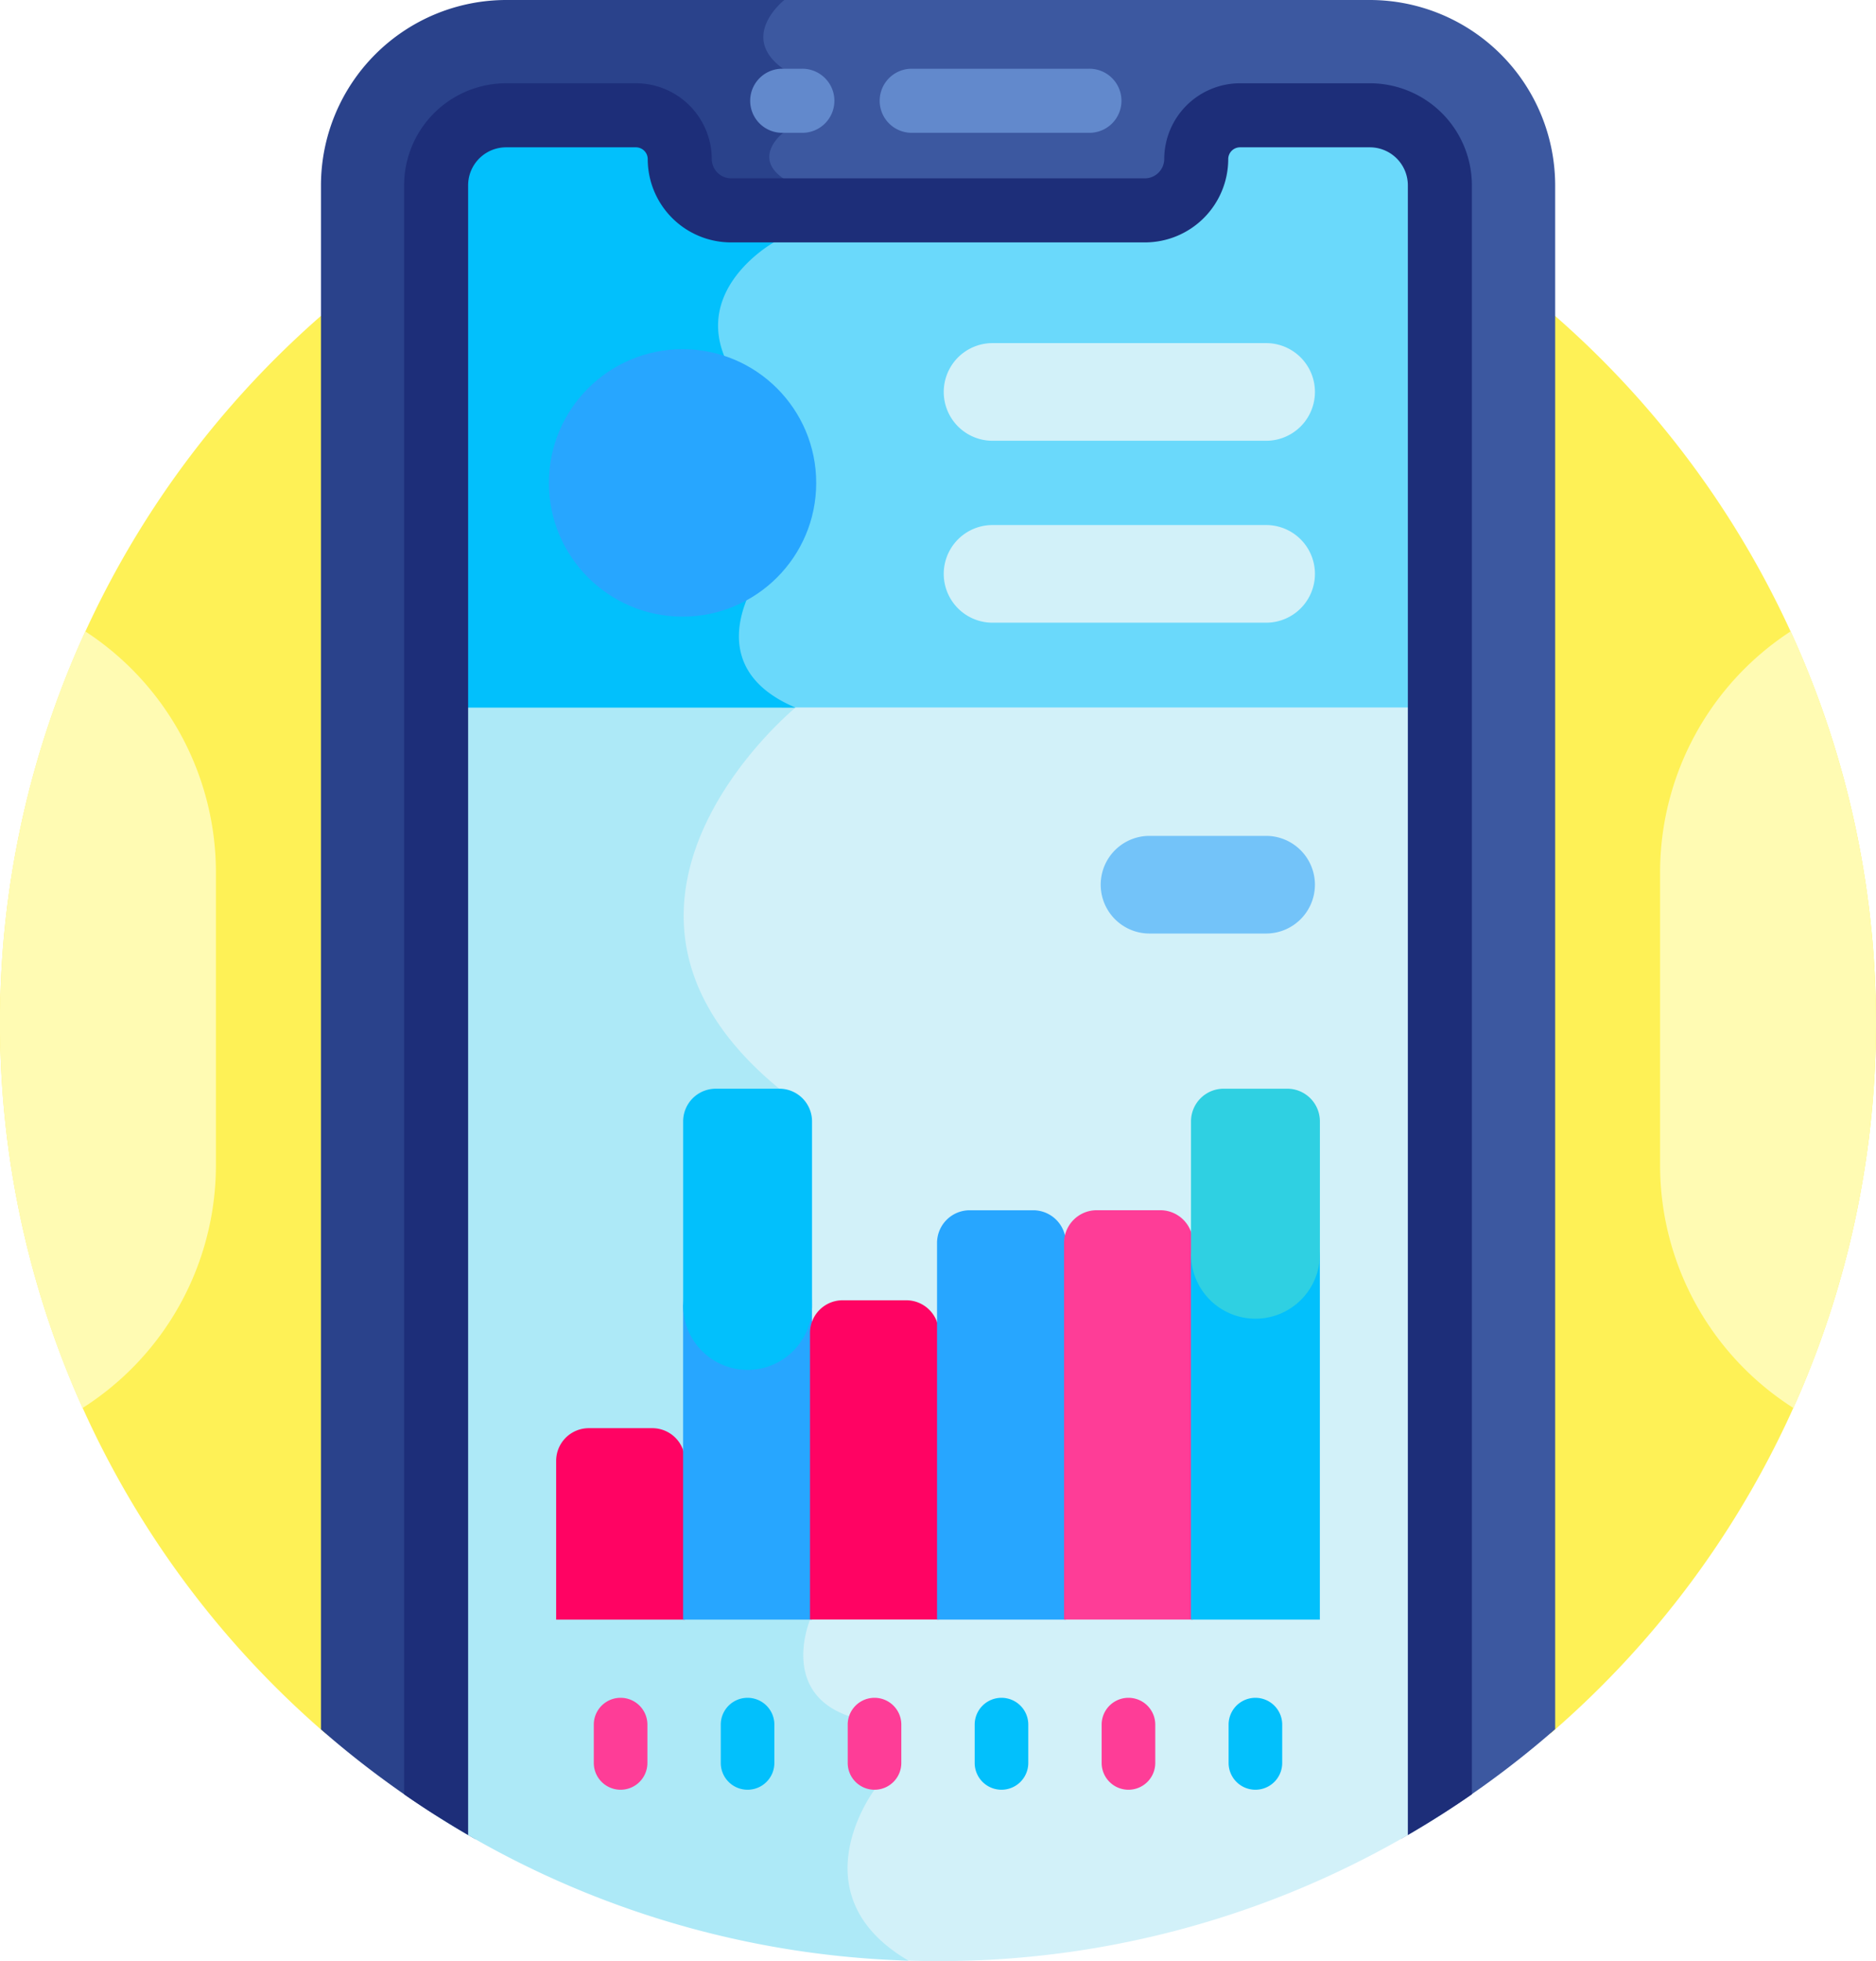 <svg xmlns="http://www.w3.org/2000/svg" width="86.124" height="89.99" viewBox="0 0 86.124 89.99">
  <g id="admin-app-icon" transform="translate(-10.997)">
    <path id="Path_77" data-name="Path 77" d="M25.929,97.661H82.191a43.062,43.062,0,1,0-56.262,0Z" transform="translate(-0.001 -18.13)" fill="#fef156"/>
    <path id="Path_78" data-name="Path 78" d="M219.833,0H192.558a2.539,2.539,0,0,0-.839,1.738,2.081,2.081,0,0,0,1.02,1.631,1.58,1.58,0,0,1,.814,1.21,1.955,1.955,0,0,1-.821,1.3,1.889,1.889,0,0,0-.742,1.342,1.49,1.49,0,0,0,.751,1.175.9.9,0,0,1,.426.67,3.02,3.02,0,0,1-.866,1.844,5.61,5.61,0,0,0-2.569,3.235,4.289,4.289,0,0,0,.9,3.5c2.578,3.585,1.143,8.125,1,8.556a5.092,5.092,0,0,0-.906,3.891,3.931,3.931,0,0,0,2.262,2.438,18.268,18.268,0,0,0-2.3,2.54,12.044,12.044,0,0,0-2.621,6.939c0,2.926,1.477,5.64,4.4,8.067l1.4,24.187a4.115,4.115,0,0,0,.061,3.233,3.621,3.621,0,0,0,2.646,1.688l.248,2.855a7.36,7.36,0,0,0-1.062,2.33h25.509a43.188,43.188,0,0,0,7.07-5.024V8.5A8.514,8.514,0,0,0,219.833,0Z" transform="translate(-145.947)" fill="#3c58a0"/>
    <path id="Path_79" data-name="Path 79" d="M116.084,0H103.311a8.514,8.514,0,0,0-8.5,8.5V79.355a43.189,43.189,0,0,0,7.07,5.024h17.291a7.106,7.106,0,0,1,1.056-2.255l-.273-3.153c-4.35-.747-2.685-4.655-2.685-4.655l-1.414-24.361c-10.294-8.452.745-17.487.745-17.487-4.687-1.977-1.6-6.136-1.6-6.136s1.792-4.922-1.02-8.833,1.626-6.376,1.626-6.376,1.86-1.944.424-2.939,0-2.09,0-2.09,2.081-1.454,0-2.939S116.084,0,116.084,0Z" transform="translate(-69.079)" fill="#2a428b"/>
    <path id="Path_80" data-name="Path 80" d="M191.44,178.732a4.915,4.915,0,0,0,1.542,1.125,18.27,18.27,0,0,0-2.3,2.54,12.044,12.044,0,0,0-2.621,6.939c0,2.926,1.477,5.64,4.4,8.067l1.4,24.187a4.115,4.115,0,0,0,.061,3.233,3.621,3.621,0,0,0,2.646,1.688l.248,2.855a6.208,6.208,0,0,0-1.044,4.979,5.355,5.355,0,0,0,2.348,2.919c.624.027,1.251.042,1.882.042a42.858,42.858,0,0,0,23.04-6.678v-51.9Z" transform="translate(-145.946 -147.318)" fill="#d2f1f9"/>
    <path id="Path_81" data-name="Path 81" d="M124.91,230.629a42.833,42.833,0,0,0,21.688,6.656c-5.2-3.042-1.561-7.842-1.561-7.842l-.273-3.153c-4.35-.747-2.685-4.655-2.685-4.655l-1.414-24.361c-10.294-8.452.745-17.487.745-17.487a5.213,5.213,0,0,1-1.661-1.055H124.91Z" transform="translate(-93.892 -147.318)" fill="#ade9f7"/>
    <path id="Path_82" data-name="Path 82" d="M209.481,20.888h-.849a1.47,1.47,0,1,1,0-2.939h.849a1.47,1.47,0,1,1,0,2.939Zm13.176,0H214.5a1.47,1.47,0,0,1,0-2.939h8.16a1.47,1.47,0,1,1,0,2.939Z" transform="translate(-161.687 -14.794)" fill="#6289cc"/>
    <path id="Path_83" data-name="Path 83" d="M227.237,30.1h-5.96a2.012,2.012,0,0,0-2.012,2.012,2.358,2.358,0,0,1-2.352,2.352H200.49a4.056,4.056,0,0,1-.785,1.261,5.61,5.61,0,0,0-2.569,3.235,4.289,4.289,0,0,0,.9,3.5c2.578,3.585,1.143,8.125,1,8.556a5.092,5.092,0,0,0-.906,3.891,3.86,3.86,0,0,0,2.125,2.368h30.2V33.316A3.213,3.213,0,0,0,227.237,30.1Z" transform="translate(-153.351 -24.812)" fill="#6ad9fb"/>
    <path id="Path_84" data-name="Path 84" d="M139.808,51.146s1.792-4.922-1.02-8.833,1.626-6.376,1.626-6.376a4.254,4.254,0,0,0,.893-1.47h-2.859a2.359,2.359,0,0,1-2.352-2.352,2.012,2.012,0,0,0-2.012-2.012h-5.96a3.213,3.213,0,0,0-3.213,3.213V57.283h16.5C136.722,55.305,139.808,51.146,139.808,51.146Z" transform="translate(-93.892 -24.814)" fill="#02c0fc"/>
    <circle id="Ellipse_6" data-name="Ellipse 6" cx="6.136" cy="6.136" r="6.136" transform="translate(36.196 16.023)" fill="#27a6ff"/>
    <path id="Path_85" data-name="Path 85" d="M165.569,100.255V26.425a4.688,4.688,0,0,0-4.683-4.683h-5.96a3.485,3.485,0,0,0-3.481,3.481.893.893,0,0,1-.882.882H131.555a.894.894,0,0,1-.882-.882,3.485,3.485,0,0,0-3.481-3.481h-5.96a4.688,4.688,0,0,0-4.683,4.683v73.83q1.431.994,2.939,1.869v-75.7a1.745,1.745,0,0,1,1.743-1.743h5.96a.543.543,0,0,1,.542.542,3.826,3.826,0,0,0,3.821,3.821h19.008a3.826,3.826,0,0,0,3.821-3.821.543.543,0,0,1,.542-.542h5.96a1.745,1.745,0,0,1,1.744,1.743v75.7Q164.137,101.249,165.569,100.255Z" transform="translate(-87 -17.921)" fill="#1d2e79"/>
    <path id="Path_86" data-name="Path 86" d="M14.787,200.457a13.2,13.2,0,0,0,6.122-11.114V175.852a13.2,13.2,0,0,0-6-11.033,43.142,43.142,0,0,0-.125,35.639Zm72.422-24.606v13.492a13.2,13.2,0,0,0,6.122,11.114,43.143,43.143,0,0,0-.125-35.639A13.2,13.2,0,0,0,87.209,175.852Z" transform="translate(0 -135.849)" fill="#fffbb3"/>
    <path id="Path_87" data-name="Path 87" d="M272.3,89.579H259.74a2.24,2.24,0,0,0,0,4.481H272.3a2.24,2.24,0,0,0,0-4.481Zm0,8.348H259.74a2.24,2.24,0,1,0,0,4.481H272.3a2.24,2.24,0,1,0,0-4.481Z" transform="translate(-203.177 -73.835)" fill="#d2f1f9"/>
    <path id="Path_88" data-name="Path 88" d="M308.333,220.463a2.243,2.243,0,0,0-2.24-2.24h-5.354a2.24,2.24,0,0,0,0,4.481h5.354A2.243,2.243,0,0,0,308.333,220.463Z" transform="translate(-236.97 -179.868)" fill="#73c3f9"/>
    <path id="Path_89" data-name="Path 89" d="M167.323,447.47a1.23,1.23,0,0,1-1.23-1.23v-1.758a1.23,1.23,0,0,1,2.461,0v1.758A1.23,1.23,0,0,1,167.323,447.47Z" transform="translate(-127.836 -365.346)" fill="#fe3d97"/>
    <path id="Path_90" data-name="Path 90" d="M200.486,447.47a1.23,1.23,0,0,1-1.23-1.23v-1.758a1.23,1.23,0,0,1,2.461,0v1.758A1.23,1.23,0,0,1,200.486,447.47Z" transform="translate(-155.17 -365.346)" fill="#02c0fc"/>
    <path id="Path_91" data-name="Path 91" d="M233.649,447.47a1.23,1.23,0,0,1-1.23-1.23v-1.758a1.23,1.23,0,1,1,2.461,0v1.758A1.23,1.23,0,0,1,233.649,447.47Z" transform="translate(-182.505 -365.346)" fill="#fe3d97"/>
    <path id="Path_92" data-name="Path 92" d="M266.812,447.47a1.23,1.23,0,0,1-1.23-1.23v-1.758a1.23,1.23,0,0,1,2.461,0v1.758A1.23,1.23,0,0,1,266.812,447.47Z" transform="translate(-209.839 -365.346)" fill="#02c0fc"/>
    <path id="Path_93" data-name="Path 93" d="M299.974,447.47a1.23,1.23,0,0,1-1.23-1.23v-1.758a1.23,1.23,0,0,1,2.461,0v1.758A1.23,1.23,0,0,1,299.974,447.47Z" transform="translate(-237.172 -365.346)" fill="#fe3d97"/>
    <path id="Path_94" data-name="Path 94" d="M333.137,447.47a1.23,1.23,0,0,1-1.23-1.23v-1.758a1.23,1.23,0,0,1,2.461,0v1.758A1.23,1.23,0,0,1,333.137,447.47Z" transform="translate(-264.507 -365.346)" fill="#02c0fc"/>
    <path id="Path_95" data-name="Path 95" d="M162.177,381.626H156.26v-7.284a1.5,1.5,0,0,1,1.5-1.5h2.913a1.5,1.5,0,0,1,1.5,1.5v7.284Z" transform="translate(-119.731 -307.309)" fill="#ff0363"/>
    <path id="Path_96" data-name="Path 96" d="M192.382,341.73a2.959,2.959,0,0,1-2.959-2.959v14.774h5.917V338.771A2.958,2.958,0,0,1,192.382,341.73Z" transform="translate(-147.066 -279.228)" fill="#27a6ff"/>
    <path id="Path_97" data-name="Path 97" d="M193.838,284.227h-2.913a1.5,1.5,0,0,0-1.5,1.5v8.39a2.959,2.959,0,1,0,5.917,0v-8.39a1.5,1.5,0,0,0-1.5-1.5Z" transform="translate(-147.066 -234.271)" fill="#02c0fc"/>
    <path id="Path_98" data-name="Path 98" d="M228.5,354.1h-5.917V340.952a1.5,1.5,0,0,1,1.5-1.5H227a1.5,1.5,0,0,1,1.5,1.5Z" transform="translate(-174.4 -279.788)" fill="#ff0363"/>
    <path id="Path_99" data-name="Path 99" d="M261.665,334.738h-5.917V317.456a1.5,1.5,0,0,1,1.5-1.5h2.913a1.5,1.5,0,0,1,1.5,1.5Z" transform="translate(-201.733 -260.422)" fill="#27a6ff"/>
    <path id="Path_100" data-name="Path 100" d="M293.327,315.954h-2.913a1.5,1.5,0,0,0-1.5,1.5v17.282h5.917V317.456A1.5,1.5,0,0,0,293.327,315.954Z" transform="translate(-229.068 -260.422)" fill="#fe3d97"/>
    <path id="Path_101" data-name="Path 101" d="M325.033,328.357a2.959,2.959,0,0,1-2.959-2.959v17.125h5.917V325.4A2.958,2.958,0,0,1,325.033,328.357Z" transform="translate(-256.402 -268.206)" fill="#02c0fc"/>
    <path id="Path_102" data-name="Path 102" d="M326.49,284.227h-2.913a1.5,1.5,0,0,0-1.5,1.5v6.04a2.959,2.959,0,1,0,5.917,0v-6.04A1.5,1.5,0,0,0,326.49,284.227Z" transform="translate(-256.403 -234.271)" fill="#2fd0e2"/>
  </g>
</svg>
